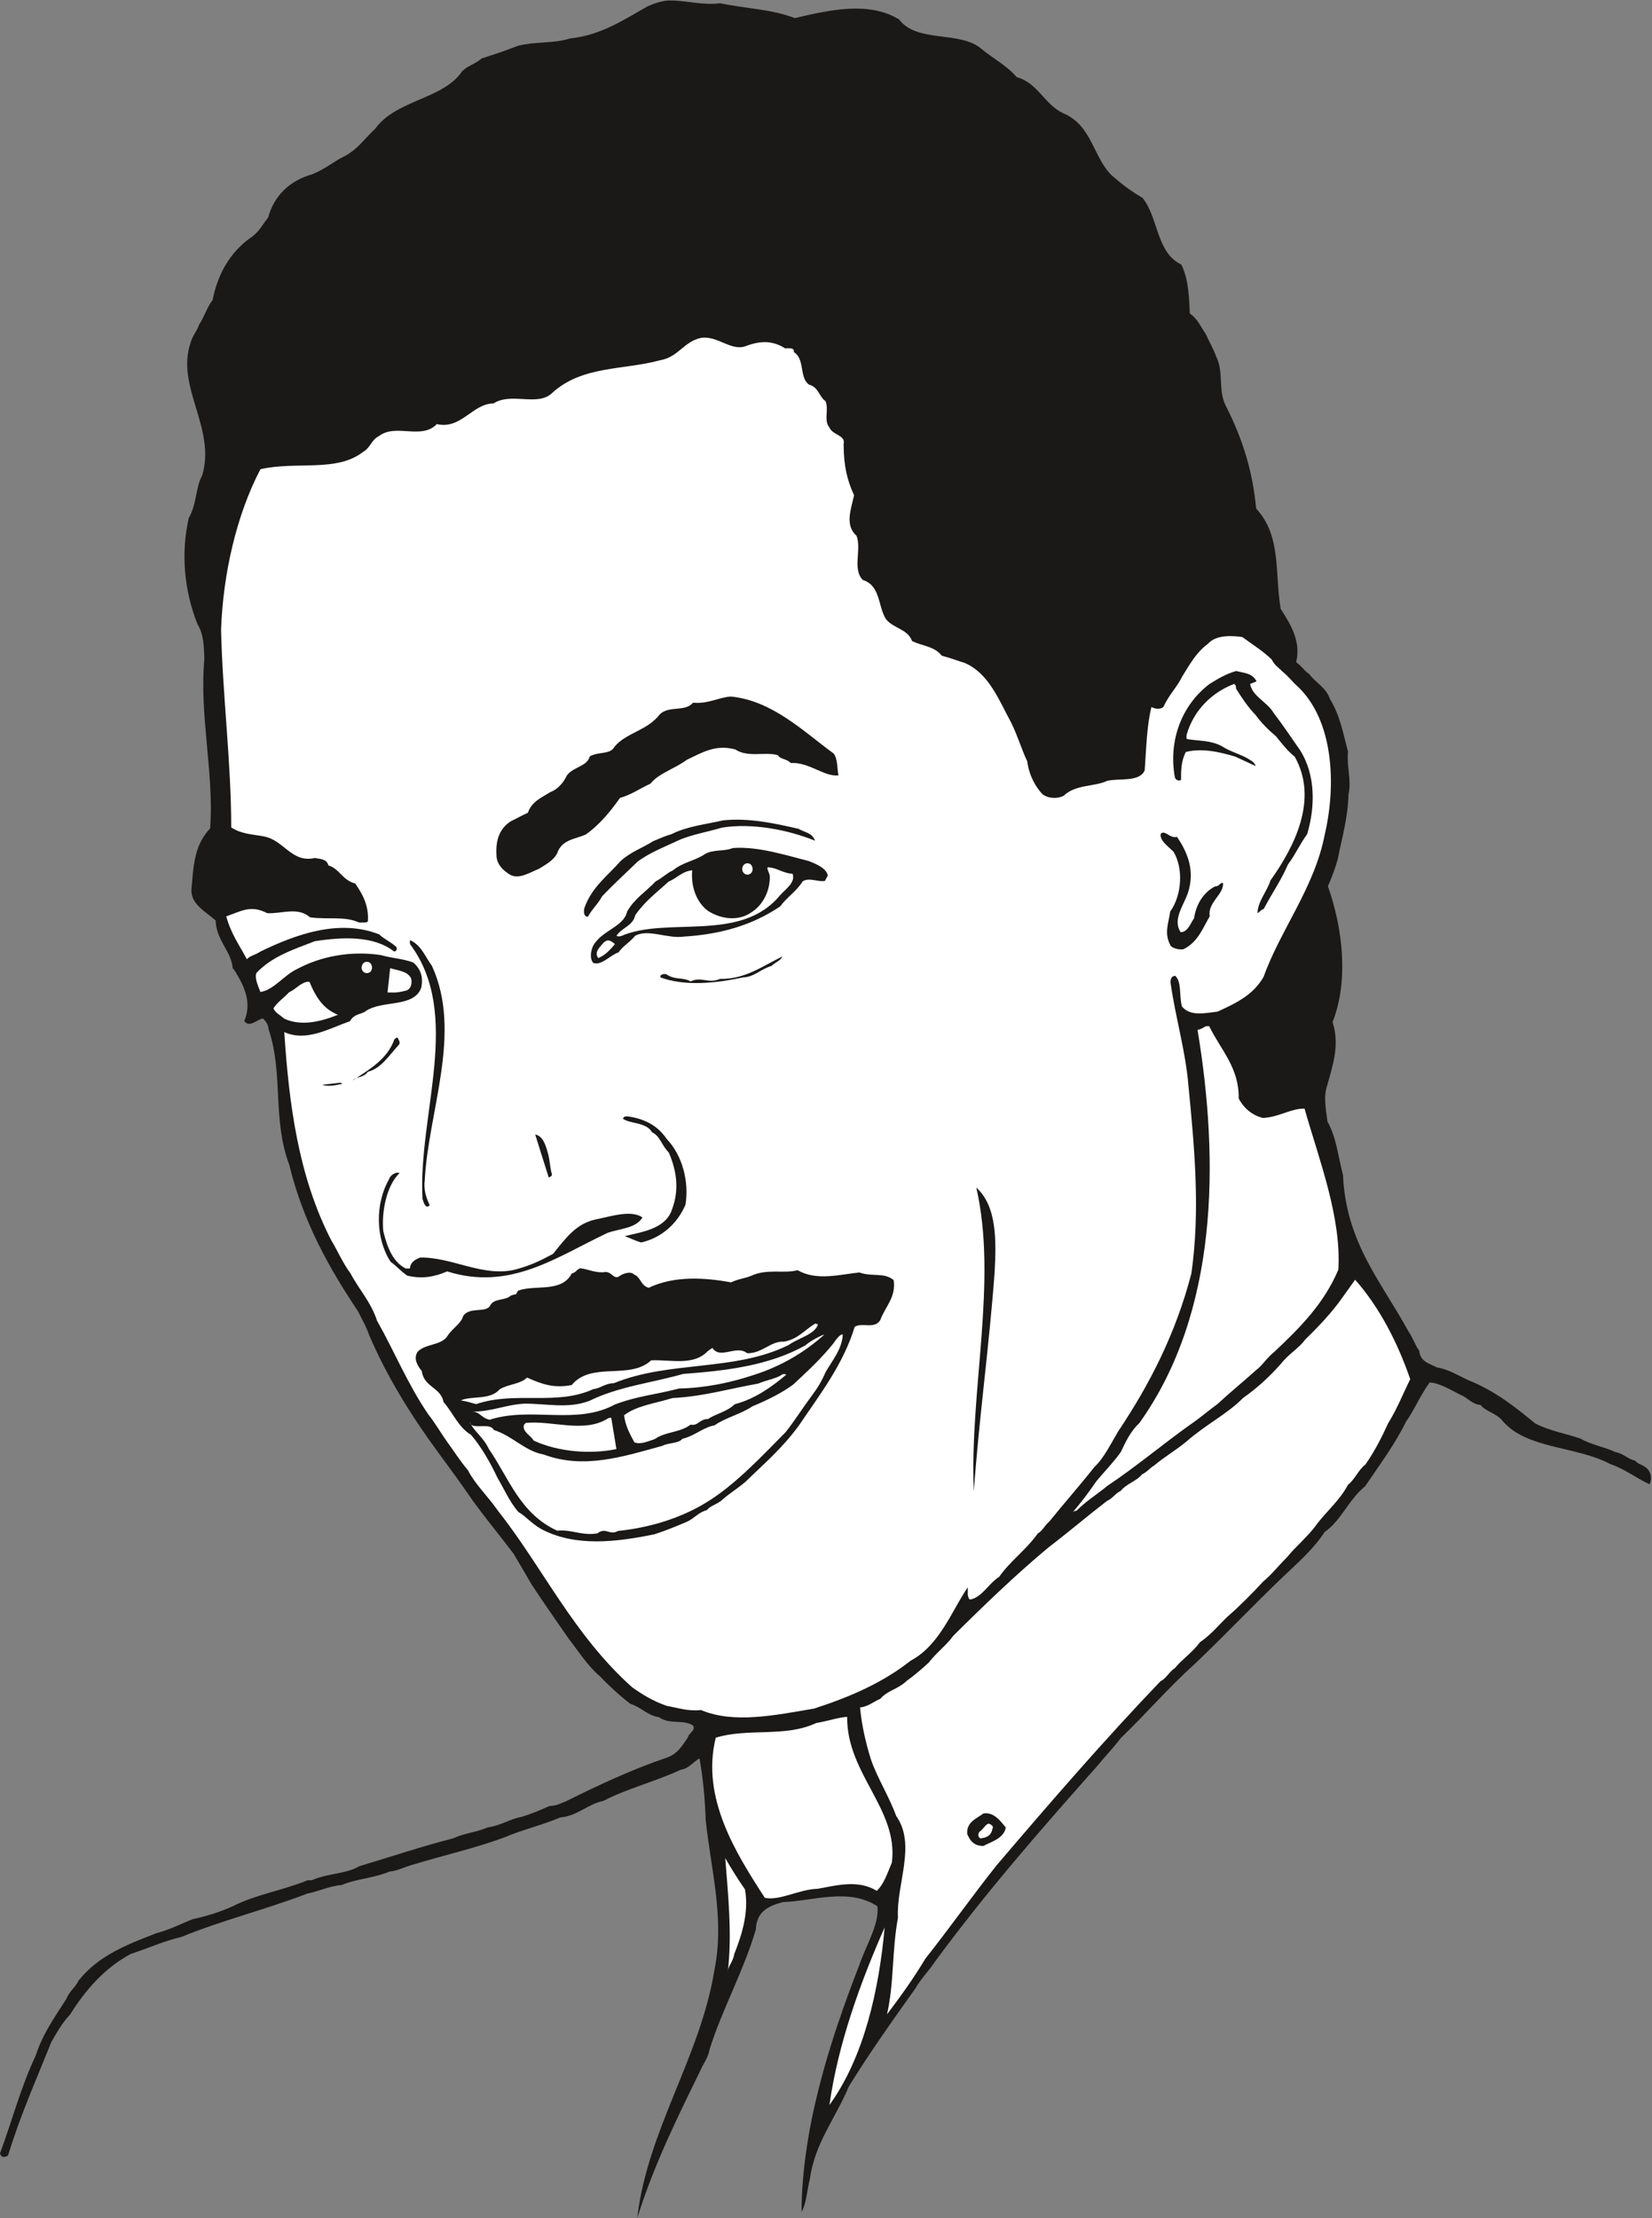 <svg xmlns="http://www.w3.org/2000/svg" xml:space="preserve" width="639.156" height="857.764" fill-rule="evenodd" stroke-linejoin="round" stroke-width="28.222" preserveAspectRatio="xMidYMid" version="1.2" viewBox="0 0 16911 22695"><rect x="0" y="0" width="16911" height="22695" fill="#808080" stroke="none"/><defs class="ClipPathGroup"><clipPath id="a" clipPathUnits="userSpaceOnUse"><path d="M0 0h16911v22695H0z"/></clipPath></defs><g class="SlideGroup"><g class="Slide" clip-path="url(#a)"><g class="Page"><g class="com.sun.star.drawing.ClosedBezierShape"><path fill="none" d="M0 5h16902v22693H0z" class="BoundingBox"/><path fill="#1B1918" d="M6841 5c175-4 350 53 531 28 276 58 515 58 764 152 361-84 760-175 1069 15 181 242 620 112 839 298 122 101 259 170 365 292 214 58 282 277 473 368 297 122 310 457 500 638 107 93 196 160 313 228 165 201 139 561 398 683 79 160 79 359 87 501 79 53 112 137 162 208 38 84 82 158 107 231 81 160 18 341 97 501 176 345 277 675 313 1056 262 282 188 661 251 1026 99 155 211 331 158 546 63 44 76 82 135 122 63 87 175 140 210 252 107 175 135 350 186 541-15 160 38 287 5 439-5 236-69 452-109 656-28 106-64 195-102 282 155 434 213 975 48 1389 74 234 5 432-53 643-43 121-15 241 0 374 94 170 107 345 160 551 30 691 396 1095 668 1595 48 69 69 142 112 201 10 117 112 132 180 170 122 20 224 86 325 132 280 112 493 287 683 442 140 74 310 102 463 155 112 64 244 84 355 137 87 15 122 69 204 89 35 38 68 38 94 59 76 43 81 134 53 182-142-66-249-155-404-208-350-185-848-150-1097-437-66-84-176-99-229-167-86-5-134-77-203-102-102-53-229-127-318-127-101 142-155 279-243 404-120 244-277 449-417 658-170 137-244 350-414 467-117 180-279 318-424 457-307 292-606 610-910 897-275 249-508 521-752 754-77 102-160 186-242 287-594 668-1150 1306-1661 2002-68 101-137 165-203 277-249 350-460 647-678 998-135 325-351 584-399 947-33 127-33 244-86 338 5-853 282-1730 592-2527 68-201 205-414 185-600-297-193-655-53-968-43-160 43-269 102-277 282-127 429-350 828-472 1222-20 99-59 137-89 206-244 500-480 972-653 1524 104-902 648-1651 790-2538 107-521-35-1026-89-1534-7-218-28-432-63-632-66 35-107 104-193 116-249 117-557 196-790 318-160 33-267 155-442 170-201 84-394 127-569 203-313 115-615 181-940 280-85 23-153 63-240 71-160 68-340 73-487 137-130 10-247 69-356 89-417 160-884 277-1285 442-183 43-358 122-521 175-272 145-470 379-622 622-81 84-140 191-191 280-160 399-315 744-442 1158-15 18-68 23-68 5-10-5-15-25-15-25 121-323 215-686 365-999 74-228 191-388 313-579 33-83 91-116 127-190 203-257 495-368 797-485 140-36 244-94 371-143 150-33 277-73 409-132 241-122 505-160 767-266h41c170-74 355-64 485-143 340-101 621-198 966-287 112-53 229-58 351-111 134-18 228-87 345-107 107-33 193-69 287-112 79 0 137-38 180-53 320-160 671-323 1016-440 117-38 163-124 221-208 13-53 82-68 54-122-104-68-234-5-351-86-122-20-175-99-292-137-117-89-229-196-312-282-127-107-224-264-313-376-134-191-256-368-383-559-69-117-122-211-186-317-165-219-335-420-477-628-175-254-358-482-539-759-171-262-333-546-463-851-36-104-74-158-114-244-295-439-564-919-704-1499-175-462-58-930-211-1385-5-58-33-86-58-112-53 5-140 102-191 26 79-191 0-356-96-511-10-15-23-30-23-30-15-176-168-282-175-488-115-102-275-175-244-350 18-247 38-432 188-592 41-572-112-1151-59-1735-7-125-2-241-71-356-137-345-170-724-89-1084 84-145 69-315 138-437 144-488-277-907-117-1364 20-69 63-112 86-180 53-79 79-176 137-249 54-277 186-491 381-633 92-58 125-134 188-213 59-219 216-376 452-442 138-56 226-137 333-186 135-73 203-180 310-279 216-300 699-300 893-592 63-58 137-73 195-127 145-48 244-79 379-132 175-43 360-20 530-74 323-33 567-203 795-330 77-33 145-53 209-58Z"/></g><g class="com.sun.star.drawing.ClosedBezierShape"><path fill="none" d="M2047 160h11039v7867H2047z" class="BoundingBox"/><path fill="#1B1918" d="M6805 163c351-20 686 63 1047 78 388 176 871-184 1222 82 73 68 154 106 228 137 272 63 564 33 739 244 41 38 94 58 122 96 69 79 164 112 230 155 152 53 157 274 317 297 165 112 292 206 341 409 38 196 233 244 345 381 53 23 94 59 142 88 69 58 77 157 127 218 64 290 315 409 351 688-53 92-46 165 0 244 198 198 325 485 330 816 25 175 69 337 170 444 175 234 38 564 209 780 73 183 226 305 185 528-15 163-18 298 41 430 0 138 86 201 134 293-53-16-96-69-165-102-145-122-340-127-516-74-101 31-147 69-213 127-109 155-228 308-302 468-36 0-84-26-117 10-216 218-79 594-216 828-246 7-437 96-676 165-33 13-68 53-91 18-157-140-147-417-259-559-165-394-331-739-761-866-106-84-243-84-330-160-73-122-282-132-297-308-20-84-38-161-101-211-54-13-105-28-122-66-21-176 68-392-74-488-48-127 91-175 48-292-43-74-28-160-79-209-38-175 26-401-129-487-64-26-89-79-89-148 46-86 5-139-28-193-94-48-94-165-190-200 0-160-69-282-196-335-170-44-282-150-437-84-234 68-394-140-632-59-74 46-127 99-196 143-74 15-69 68-122 91-140-5-244 109-378 20-297-25-473 155-712 219-121 142-312 195-487 137-145 0-249 112-415 112-107 132-242 185-409 175-135 137-330-10-475 68-74-15-94 44-147 54-84 53-102 165-191 190-361 170-899-68-1133 297-211 417-327 900-345 1368-106-230 0-527-48-804 12-165 71-287 86-434 142-208 101-480 48-676-132-254-189-556-96-817 137-224 218-473 325-696 137-239 414-293 515-564 69-182 229-255 402-319 96-33 177-79 241-142 41-53 99-71 147-107 155-71 196-228 346-310 68-104 190-152 302-195 272-31 356-224 555-361 35-38 89-53 147-81 107-36 208-56 297-109 234-33 457-23 681-92 74-43 137-20 203-68 244-33 351-219 551-282Z"/></g><g class="com.sun.star.drawing.ClosedBezierShape"><path fill="none" d="M2263 3454h11363v14120H2263z" class="BoundingBox"/><path fill="#FFF" d="M7176 3457c175-26 317 150 472 79 145-51 262-51 389 28 35 0 99-10 89 38 117 74 53 259 155 333 101 28 101 122 170 170 35 87-20 196 38 267 36 84 168 79 147 170 0 229 38 376 107 526-33 147-96 307 25 414 54 142-45 340 64 452 180 56 155 264 234 396 76 102 223 102 271 229 107 53 229 53 303 150 96 25 180 58 233 73 252 107 356 389 478 612 66 133 107 275 165 397 18 145 86 261 155 335 63 48 161 48 219 15 122-117 313-89 445-152 129-28 330 15 383-107 16-223 21-457 69-648 38 21 91 26 122 0 58-127 140-203 190-307 77-124 145-251 267-340 84-97 259-82 351-69 122 89 218 148 302 231 28 59 76 87 112 125 63 51 96 99 139 137 386 350 409 1021 292 1524-106 549-452 973-627 1460-107 186-277 267-472 356-122 13-277 53-364-53-30-110 0-249-68-313-48 0-54 54-46 87 51 350 152 689 180 1029 64 653 122 1286 31 1928-160 617-429 1138-749 1616-79 132-148 277-244 365-148 188-313 374-458 554-54 48-69 94-122 127-117 165-287 287-394 442-109 69-180 216-302 234-31-38-16-76-21-125-165 242-287 592-584 750-282 223-612 368-988 490-399 68-823 157-1158 15-132 15-249-25-351-43-142-48-259-122-355-191-600-536-915-1226-1373-1806-104-149-234-271-307-414-89-106-148-203-214-292-68-96-121-190-190-277-211-307-346-642-526-960-63-193-185-320-272-485-83-112-127-223-195-335-341-658-435-1407-483-2134 224 102 452-33 673-112 43-79 122-69 160-102 170-117 491-31 569-239 26-122-15-200-81-259-122-43-221-43-333-76-310-46-617 13-861 145-132 63-233 211-371 233-23-58-66-155-38-198 160-167 366-233 595-322 282-43 602-59 812 106 11 0 39-17 21-48-51-48-132-84-173-127-417-165-866 5-1217 175-53 36-106 41-139 79-74-142-160-254-211-439 157-54 249-120 419-33 142 10 312-69 439 43 176 25 358-15 501 53 38 0 84 5 91-13 10-162-53-274-129-386-132-33-165-155-275-185-17-66-81-66-139-76-239 53-313-181-521-221-122-23-229-23-335-92 0-663-89-1353-104-2024 20-566 157-1173 403-1641 361-84 780 33 1047-175 84-48 84-122 167-165 176-132 432 43 592-122 249 58 366-211 579-211 187-119 451 36 601-107 307-282 731-233 1105-335 190-33 239-190 419-229Z"/></g><g class="com.sun.star.drawing.ClosedBezierShape"><path fill="none" d="M12010 6866h1430v2479h-1430z" class="BoundingBox"/><path fill="#1B1918" d="M12653 6866c80 20 167 20 210 106l-66 26c23 129 177 185 241 297 99 129 180 252 269 379 165 259 155 589 74 861-79 109-122 212-196 309-73 170-160 287-249 457-33 10-33 25-63 43 0-119 99-224 132-335 244-342 495-829 249-1266-84-69-137-142-191-208-89-75-155-144-208-217-84-87-148-186-202-272 0-31-5-38-20-48-223 86-409 261-485 516-5 21 0 48 0 48 129 21 244 11 361 74 91 59 208 86 288 140 33 20 43 30 58 63l-207-96c-155-48-350-92-510-48-48 96-48 190-48 287-31 10-54 0-64-31-68-389 81-745 356-953 86-54 175-105 271-132Z"/></g><g class="com.sun.star.drawing.ClosedBezierShape"><path fill="none" d="M5081 7127h3504v1842H5081z" class="BoundingBox"/><path fill="#1B1918" d="M7483 7127c424 43 739 355 1052 584 43 63 33 150 48 223-150 15-297-137-488-127-48-48-101-33-134-81-137-36-303 28-435-58-203-54-340 33-495 106-122 92-288 137-372 244-117 54-195 113-312 146-107 152-224 287-353 376-115 48-244 53-290 190-38 76-124 120-188 160-94 38-200 107-287 64-84-46-147-117-147-206-9-160 35-272 147-345 69-33 112-59 175-87 39-117 145-157 229-211 86-33 140-107 170-171 69-91 209-91 234-195 102-54 208-13 256-102 127-145 333-160 463-330 95-89 255-20 339-117 154 15 271-58 388-63Z"/></g><g class="com.sun.star.drawing.ClosedBezierShape"><path fill="none" d="M5138 7184h3382v1706H5138z" class="BoundingBox"/><path fill="#1B1918" d="M7437 7185c112-9 219 26 309 79 116 38 180 86 292 117 86 53 150 145 218 208 64 102 201 89 249 175 18 38 18 84 0 92-122-43-229-112-386-97-71-58-140-101-229-117-81 49-190 36-257-5-99-33-137-111-249-76-20 8-33 18-33 18-10 0-36-33-59-18-63 48-137 66-175 117-104 23-137 86-211 107-238 71-312 246-553 305-122 79-153 221-259 285-144 188-415 145-484 399-107 38-234 134-351 111-66-38-111-111-121-210 10-92 50-160 109-198 81-84 223-84 266-206 112-117 313-125 341-311 43-94 201-58 214-163 26-28 109 0 132-48 69-5 142-33 158-81 96-142 305-142 383-274 102-92 219-92 330-122 133-28 244-49 366-87Z"/></g><g class="com.sun.star.drawing.ClosedBezierShape"><path fill="none" d="M5978 8387h2367v994H5978z" class="BoundingBox"/><path fill="#1B1918" d="M7402 8394c262-27 517 28 771 86 74 41 140 41 170 122-277-112-643-183-951-134-165 48-292 68-426 121-163 77-318 135-441 229-127 123-244 230-361 352-43 81-106 134-144 208-45 10-48-59-36-92 74-210 244-332 366-473 107-99 229-137 336-206 79-33 122-53 186-71 165-84 370-104 530-142Z"/></g><g class="com.sun.star.drawing.ClosedBezierShape"><path fill="none" d="M11879 8519h642v1197h-642z" class="BoundingBox"/><path fill="#1B1918" d="M11905 8519c43 0 86 63 143 43 107 157 188 345 112 575-46 132-159 274-74 401 74 0 102-94 137-142 23-155 107-272 215-326 48 0 48-41 81-36 15 113-161 202-135 341-74 127-122 265-270 338-63 8-130-20-135-45-64-122-16-224 0-341 122-170 135-448 33-613-64-63-127-104-132-168 5-37 20-17 25-27Z"/></g><g class="com.sun.star.drawing.ClosedBezierShape"><path fill="none" d="M2095 8554h1568v791H2095z" class="BoundingBox"/><path fill="#1B1918" d="M2292 8555c112-9 201 97 320 64 152 48 259 111 344 190 86 112 297-25 340 102 122 28 170 133 252 161 35 94 109 132 114 213-5 26-5 41-10 59-211-28-429 5-610-82-117-53-257 97-362-25-187-102-276 104-431 68-79-96-185-137-143-271 79-95-26-217 64-304 58-48 25-121 84-149 18-35 28-21 38-26Z"/></g><g class="com.sun.star.drawing.ClosedBezierShape"><path fill="none" d="M6049 8674h2427v1185H6049z" class="BoundingBox"/><path fill="#1B1918" d="M7501 8677c261-19 541 74 774 132 87 33 186 77 199 150-13 26-23 38-28 54-74 15-160-39-229 5-63 101-165 165-229 255-292 198-619 287-984 310-175 25-365-82-502-8-54 66-122 102-171 170-86 28-175 140-259 107-42-54-18-137 0-175 89-160 313-191 348-351 76-133 198-207 292-308 66-33 117-87 176-112 101-84 223-97 325-165 87-54 201-26 288-64Z"/></g><g class="com.sun.star.drawing.ClosedBezierShape"><path fill="none" d="M7153 8832h652v499h-652z" class="BoundingBox"/><path fill="#1B1918" d="M7473 8832c92 0 244-4 303 58 63 156 15 298-102 380-104 74-229 74-346 26-117-69-175-197-175-319 17-49 17-92 58-107 96-18 183-13 262-38Z"/></g><g class="com.sun.star.drawing.ClosedBezierShape"><path fill="none" d="M6312 8874h1809v709H6312z" class="BoundingBox"/><path fill="#FFF" d="M7880 8877c63 0 150 63 233 63 33 87-68 155-127 219-403 494-1159 212-1631 420-28 5-43 0-43-5 48-79 170-102 190-209 107-153 224-234 340-343 92-39 140-107 244-117-15 157 38 323 161 415 140 89 313 104 437 20 132-79 201-235 196-377 0-28-54-106 0-86Z"/></g><g class="com.sun.star.drawing.ClosedBezierShape"><path fill="none" d="M12551 9312h993v2006h-993z" class="BoundingBox"/><path fill="#1B1918" d="M13475 9313c53 318 96 633 43 950-101 293 36 644-150 906-142 68-277 88-410 147-269-112-78-521-327-643-28-68-106-152-71-211 213-96 403-257 531-448 135-228 199-482 356-680 3-21 23-25 28-21Z"/></g><g class="com.sun.star.drawing.ClosedBezierShape"><path fill="none" d="M4195 9621h357v2726h-357z" class="BoundingBox"/><path fill="#1B1918" d="M4203 9622c112 54 145 160 219 262 314 684-38 1487-74 2194-13 92 15 180 51 254-46 48-64-41-74-63-48-865 411-1886-127-2608-4-28-4-43 5-39Z"/></g><g class="com.sun.star.drawing.ClosedBezierShape"><path fill="none" d="M6108 9622h188v182h-188z" class="BoundingBox"/><path fill="#FFF" d="M6221 9622c28 0 54 20 74 38-46 54-95 112-171 143-47-64 23-118 58-161 18-15 39-20 39-20Z"/></g><g class="com.sun.star.drawing.ClosedBezierShape"><path fill="none" d="M6759 9787h1252v273H6759z" class="BoundingBox"/><path fill="#1B1918" d="M8010 9787c-21 43-79 63-112 96-117 36-175 113-292 118-268 58-591 94-845 0-11-33 41-38 59-33 89 63 175 28 249 74 112-54 180 27 302-26 263 5 443-138 639-229Z"/></g><g class="com.sun.star.drawing.ClosedBezierShape"><path fill="none" d="M3268 9845h644v471h-644z" class="BoundingBox"/><path fill="#1B1918" d="M3590 9852c91 10 228-37 307 28 33 122 0 245-64 324-147 73-270 165-420 68-91-63-154-157-144-260 66-132 241-96 321-160Z"/></g><g class="com.sun.star.drawing.ClosedBezierShape"><path fill="none" d="M3967 9906h247v251h-247z" class="BoundingBox"/><path fill="#FFF" d="M3994 9906c74 25 177 27 215 106 15 75-18 123-71 128-80 21-116 15-171 15l27-249Z"/></g><g class="com.sun.star.drawing.ClosedBezierShape"><path fill="none" d="M2799 10046h663v420h-663z" class="BoundingBox"/><path fill="#FFF" d="M3140 10046h28c58 143 132 262 259 322 15 10 33 15 33 15-170 68-374 122-550 40-53-45-89-58-111-105 38-63 106-106 160-165 73-34 106-87 181-107Z"/></g><g class="com.sun.star.drawing.ClosedBezierShape"><path fill="none" d="M10973 10500h2732v4983h-2732z" class="BoundingBox"/><path fill="#FFF" d="M12350 10500h28c122 248 307 424 302 739 54 104 143 175 249 200 171-10 278-96 425-96 150 527 379 1113 346 1649-147 346-389 590-653 838-80 64-123 140-191 191-135 122-257 219-394 346-92 66-175 140-277 209-292 208-552 429-849 627-107 89-214 152-315 254-31 5-36 10-48 25 96-109 170-210 251-327 89-107 165-181 249-297 53-112 101-214 191-298 808-1133 818-2678 595-4022 53-11 66-33 91-38Z"/></g><g class="com.sun.star.drawing.ClosedBezierShape"><path fill="none" d="M3612 10615h481v441h-481z" class="BoundingBox"/><path fill="#1B1918" d="M4075 10625c0 10 28 38 10 63-107 117-185 245-319 278-43 64-121 48-154 89 160-109 351-211 425-420 10-10 28-20 28-20l10 10Z"/></g><g class="com.sun.star.drawing.ClosedBezierShape"><path fill="none" d="M3296 11079h211v32h-211z" class="BoundingBox"/><path fill="#1B1918" d="M3478 11079c10 0 20 5 28 10-56 11-136 34-209 11l181-21Z"/></g><g class="com.sun.star.drawing.ClosedBezierShape"><path fill="none" d="M6378 11422h651v1292h-651z" class="BoundingBox"/><path fill="#1B1918" d="M6421 11422c176 25 308 91 405 233 161 170 229 436 191 672-84 195-245 338-453 386-70-20-118-48-169-64 159-43 420-68 485-277 74-195 48-392-34-580-74-73-89-170-170-205-59-107-230-87-298-140 0-15 17-25 43-25Z"/></g><g class="com.sun.star.drawing.ClosedBezierShape"><path fill="none" d="M5479 11610h172v439h-172z" class="BoundingBox"/><path fill="#1B1918" d="M5489 11610c73 25 97 106 123 201 20 81 20 151 38 204 0 21-16 26-33 33l-138-438h10Z"/></g><g class="com.sun.star.drawing.ClosedBezierShape"><path fill="none" d="M3877 11997h2701v1074H3877z" class="BoundingBox"/><path fill="#1B1918" d="M4089 12004c-132 127-185 395-165 595 43 175 102 316 229 380h43c5-64 53-92 106-112 328-5 648 206 977 122 160-43 256-92 383-160 137-171 239-309 437-352 153-30 361-101 478-20-69 112-224 112-356 157-526 248-997 598-1644 395-148 64-275 76-409 43-74-53-107-96-170-142-157-242-157-598-16-843 16-53 87-82 107-63Z"/></g><g class="com.sun.star.drawing.ClosedBezierShape"><path fill="none" d="M9964 12151h227v3109h-227z" class="BoundingBox"/><path fill="#1B1918" d="M9994 12151c216 195 203 558 188 861-55 760-161 1504-213 2246-47-1019 246-2145 25-3107Z"/></g><g class="com.sun.star.drawing.ClosedBezierShape"><path fill="none" d="M4255 12977h4899v2796H4255z" class="BoundingBox"/><path fill="#1B1918" d="M5944 12977c79 10 160 53 254 38 66 0 82 73 135 48 41-33 122-59 157-23 71 28 66 112 150 137 264-127 579-104 844-56 81-38 134-38 203-66 170-78 331-20 478-58 198 112 429 43 633 23 132 48 249-5 350 78 26 176-84 267-137 409-58 97-188 21-262 69-116 384-360 697-569 1007-175 239-346 381-547 577-83 71-165 120-228 176-64 61-122 61-170 116-89 23-122 82-206 120-122 51-214 89-330 127-389 79-808 132-1159-54-102-58-161-134-234-175-92-106-150-244-214-350-78-166-167-316-269-438-134-79-190-234-282-335-28-153-203-153-223-318-44-53-88-127-44-196 77-86 239-63 305-161 54-86 137-121 163-208 66-94 223-30 272-99 38-86 155-53 213-107 20-10 53-15 53-15 10-5 10-23 26-38 176-63 443 25 547-175 48-10 53-48 91-53Z"/></g><g class="com.sun.star.drawing.ClosedBezierShape"><path fill="none" d="M4326 13035h4762v1197H4326z" class="BoundingBox"/><path fill="#1B1918" d="M5980 13035c91 78 254-10 320 111 68 31 89-73 167-53 28 84 87 117 193 137 356-190 747 48 1077-142 161-53 321 0 443-33 292 140 620-10 897 66 43 147-79 232-132 367-175 73-366-166-488-16-119-48-223 26-282 105-127 91-306 71-417 175-122 12-244-10-348 0-38-21-61-79-102-64-145 140-350 224-554 132-223 87-424 166-668 126-144 35-185 175-350 137-43 15-97 48-127 5-66-48-161-74-230-74-68 54-150 69-228 94-112 122-267 66-394 122-122 8-208-45-302-94-82-63-59-150-117-190-27-60 0-103 35-123 107-28 247-28 267-119 48-74 112-117 150-196 64-117 249-10 307-142 74-44 160-60 234-77 15-36 36-59 102-74 153 33 285 15 387-69 53-53 101-106 160-111Z"/></g><g class="com.sun.star.drawing.ClosedBezierShape"><path fill="none" d="M8804 13094h5633v7518H8804z" class="BoundingBox"/><path fill="#FFF" d="M13872 13094c249 281 437 647 564 1018-77 155-135 305-224 447-73 160-145 297-234 425-78 61-101 145-180 209-76 149-213 266-315 398-84 122-221 234-307 341-89 89-160 180-244 249-122 132-249 259-366 360-96 92-165 181-282 262-81 109-190 180-256 264-69 48-89 107-148 135-570 594-1144 1257-1679 1885-249 313-478 638-729 955-122 204-249 379-392 569 74-325 49-647 112-988-18-350 191-744-18-1042-78-211-190-381-259-579-58-186-96-366-111-531 83-10 127-53 208-89 73-86 180-97 269-183 81-58 155-122 224-185 83-107 185-181 254-277 315-313 650-635 972-902 209-160 399-322 600-477 63-28 86-79 140-102 58-74 166-102 219-170 56-26 84-69 122-89 109-92 223-156 333-247 193-171 416-280 579-445 150-107 266-213 388-350 79-102 186-160 249-249 140-135 277-282 379-427l132-185Z"/></g><g class="com.sun.star.drawing.ClosedBezierShape"><path fill="none" d="M4717 13543h3657v825H4717z" class="BoundingBox"/><path fill="#FFF" d="M8345 13543c10 0 20 5 28 10-33 101-193 134-300 209-551 274-1217 157-1789 391-87 0-140 54-209 60-381 175-797 17-1201 154-69-20-104-30-157-38 111-50 302 0 398-114 89-53 216-53 280-120 150 67 271 112 457 77 203-245 594-49 814-253 198-10 431 61 579-94 28-20 38-28 48-33 79 122 244-35 356 54 150 5 244-128 376-118 144-25 213-122 320-185Z"/></g><g class="com.sun.star.drawing.ClosedBezierShape"><path fill="none" d="M4831 13655h3609v873H4831z" class="BoundingBox"/><path fill="#FFF" d="M8439 13655c-200 180-437 320-706 408-262 88-522 139-781 144-228 61-431 76-660 165-394 213-854 18-1281 155-89-21-99-84-180-84 190 5 345-71 541-81 228 0 437 53 656-26 302-150 653-188 965-278 447-33 882-86 1251-292 53-48 170-106 195-111Z"/></g><g class="com.sun.star.drawing.ClosedBezierShape"><path fill="none" d="M4808 13654h3820v2043H4808z" class="BoundingBox"/><path fill="#FFF" d="M8627 13655c-5 144-107 266-175 383-38 89-79 158-132 229-102 137-181 264-277 386-259 262-532 554-829 730-262 157-574 249-889 282-84 50-122-44-211 25-165 25-262-43-410-28-383-175-495-541-701-838-53-117-150-176-195-273 5 0 5 8 15 28 63 38 195-20 233 53 191 60 318 217 508 250 413 155 819 21 1218-89 64-33 165-22 203-71 127-30 214-118 330-138 110-79 265-112 388-195 155-64 307-140 419-224 155-145 287-267 409-419 22-33 71-101 96-91Z"/></g><g class="com.sun.star.drawing.ClosedBezierShape"><path fill="none" d="M6388 14060h1662v708H6388z" class="BoundingBox"/><path fill="#FFF" d="M8010 14061c10 0 28-4 38 5-145 122-320 249-527 302-76 77-208 103-271 151-92 0-102 74-181 58-112 84-254 69-367 148-71 23-144 58-208 33-53-97-91-170-106-277 134-100 307-118 496-176 317-16 594-99 877-148 89-38 196-53 249-96Z"/></g><g class="com.sun.star.drawing.ClosedBezierShape"><path fill="none" d="M5361 14506h951v350h-951z" class="BoundingBox"/><path fill="#FFF" d="m6257 14506 53 321c-262 55-595 30-847-87-30-53-121-92-99-161 10-15 20-20 20-20 272-26 591 107 835-43 12-10 38-10 38-10Z"/></g><g class="com.sun.star.drawing.ClosedBezierShape"><path fill="none" d="M7290 17566h1848v1860H7290z" class="BoundingBox"/><path fill="#FFF" d="M8672 17567c-5 585 527 945 458 1490-48 114-81 221-155 290-190-117-410-56-605-21-191 5-394 127-541 92-293-452-655-1022-502-1638 331-102 708 0 1028-150 122-20 226-58 317-63Z"/></g><g class="com.sun.star.drawing.ClosedBezierShape"><path fill="none" d="M9900 18554h397v336h-397z" class="BoundingBox"/><path fill="#1B1918" d="M10066 18556c108-19 177 79 230 143-20 113-150 146-230 189-106 0-142-68-165-123-9-121 92-155 165-209Z"/></g><g class="com.sun.star.drawing.ClosedBezierShape"><path fill="none" d="M10014 18659h151v152h-151z" class="BoundingBox"/><path fill="#FFF" d="M10120 18659c11 5 59 20 39 54-13 74-67 90-119 97-32-5-32-59-7-72 34-25 59-74 87-79Z"/></g><g class="com.sun.star.drawing.ClosedBezierShape"><path fill="none" d="M7424 19012h216v1170h-216z" class="BoundingBox"/><path fill="#FFF" d="M7424 19012c64 111 127 213 202 320 43 238-35 473-110 663-13 84-67 122-67 186 49-381 2-819-25-1169Z"/></g><g class="com.sun.star.drawing.ClosedBezierShape"><path fill="none" d="M8491 19721h566v1818h-566z" class="BoundingBox"/><path fill="#FFF" d="M9056 19721c-58 637-209 1324-565 1817 86-623 321-1266 565-1817Z"/></g><g class="com.sun.star.drawing.ClosedBezierShape"><path fill="none" d="M7598 8833h107v117h-107z" class="BoundingBox"/><path fill="#FFF" d="M7651 8837c31 0 49 25 49 56 0 27-18 52-49 52-29 0-49-25-49-52 0-31 20-56 49-56Z"/><path fill="none" stroke="#FFF" stroke-linejoin="miter" stroke-width="8" d="M7651 8837c31 0 49 25 49 56 0 27-18 52-49 52-29 0-49-25-49-52 0-31 20-56 49-56Z"/></g><g class="com.sun.star.drawing.ClosedBezierShape"><path fill="none" d="M3702 9841h107v117h-107z" class="BoundingBox"/><path fill="#FFF" d="M3755 9845c31 0 49 25 49 56 0 27-18 52-49 52-29 0-49-25-49-52 0-31 20-56 49-56Z"/><path fill="none" stroke="#FFF" stroke-linejoin="miter" stroke-width="8" d="M3755 9845c31 0 49 25 49 56 0 27-18 52-49 52-29 0-49-25-49-52 0-31 20-56 49-56Z"/></g></g></g></g></svg>
